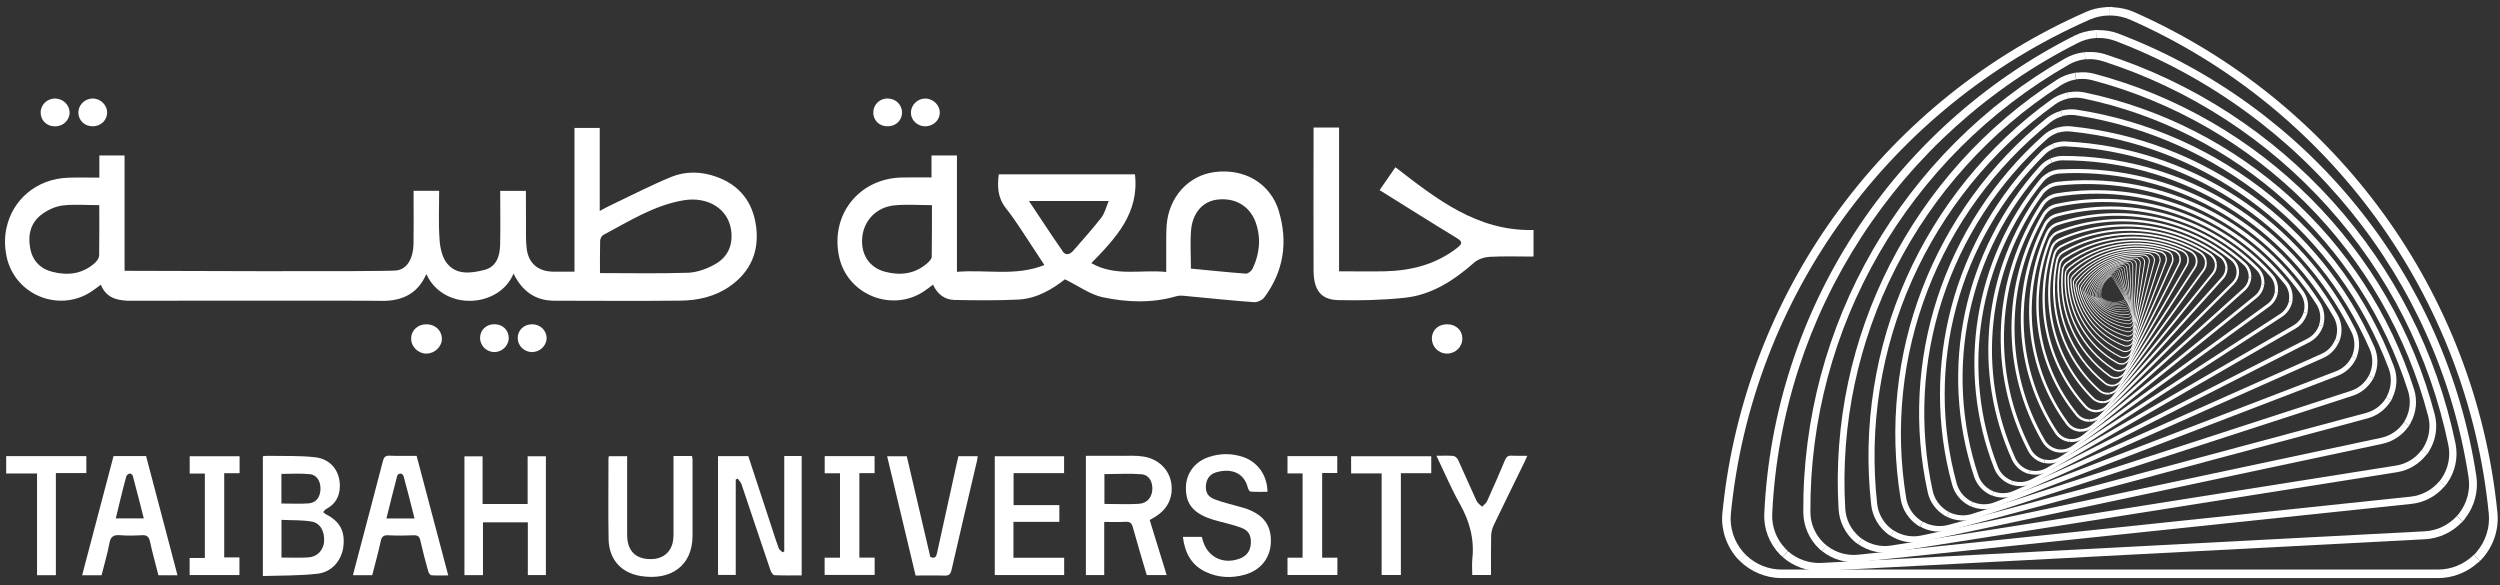 <svg width="188" height="44" viewBox="0 0 188 44" fill="none" xmlns="http://www.w3.org/2000/svg">
<rect x="0" y="0" width="188" height="44" fill="#333333" stroke="none"/>
<g clip-path="url(#clip0_2653_498)">
<path d="M56.852 16.991C56.603 15.162 55.587 13.898 53.846 13.286C52.732 12.887 51.555 12.861 50.467 13.307C48.902 13.955 47.394 14.737 45.855 15.468C45.637 15.566 45.43 15.691 45.099 15.867V9.623H43.202V20.427C42.606 20.427 42.088 20.432 41.564 20.427C40.466 20.407 39.735 19.795 39.605 18.686C39.528 18.049 39.559 17.401 39.554 16.753C39.548 15.96 39.548 15.167 39.548 14.354H37.616C37.616 15.727 37.642 17.059 37.61 18.386C37.595 19.241 37.346 20.064 36.424 20.298C35.449 20.546 34.335 20.712 33.61 19.8C33.247 19.344 33.092 18.629 33.055 18.018C32.967 16.81 33.024 15.587 33.024 14.349H31.102V15.121C31.102 16.204 31.117 17.287 31.096 18.365C31.071 19.443 30.614 20.241 29.811 20.339C28.827 20.448 10.435 20.365 9.368 20.365V11.69H7.471V13.359C6.627 13.359 5.875 13.333 5.119 13.364C2.735 13.447 0.942 15.033 0.491 17.126C0.413 17.463 0.377 17.816 0.377 18.178C0.377 18.541 0.413 18.888 0.491 19.261C0.496 19.272 0.496 19.292 0.496 19.308C1.144 22.277 4.631 23.599 7.072 21.785C7.233 21.671 7.394 21.552 7.585 21.412C7.974 22.376 8.751 22.583 9.617 22.614C10.078 22.625 27.92 22.593 28.381 22.619C30.013 22.702 31.345 22.251 32.06 20.609C33.361 23.443 37.569 23.153 38.616 20.572C39.274 21.909 40.258 22.604 41.668 22.614C44.819 22.619 47.975 22.64 51.13 22.609C52.483 22.599 53.784 22.308 54.913 21.51C56.473 20.401 57.105 18.867 56.857 17.007L56.852 16.991ZM7.456 19.22C7.451 19.412 7.285 19.64 7.129 19.779C6.207 20.603 5.108 20.738 3.963 20.448C3.035 20.22 2.434 19.603 2.268 18.65C2.082 17.65 2.31 16.738 3.139 16.121C3.585 15.789 4.155 15.525 4.699 15.452C5.575 15.349 6.481 15.427 7.466 15.427C7.466 16.738 7.476 17.976 7.456 19.215V19.22ZM53.763 19.878C53.162 20.21 52.447 20.479 51.768 20.51C49.591 20.583 47.404 20.536 45.119 20.536C45.119 19.676 45.109 18.898 45.13 18.116C45.13 17.966 45.238 17.743 45.358 17.675C47.301 16.644 49.172 15.442 51.39 15.064C53.234 14.753 54.758 15.701 54.981 17.308C55.136 18.437 54.732 19.339 53.758 19.878H53.763Z" fill="white"/>
<path d="M96.178 15.893C95.536 13.774 93.561 12.634 91.307 12.944C89.348 13.209 87.892 14.836 87.731 16.935C87.7 17.323 87.706 17.717 87.7 18.106V20.453C85.799 20.251 83.912 20.832 82.067 19.79C83.933 17.883 85.684 16.007 85.348 13.11H75.108C74.989 14.048 75.025 14.872 75.647 15.66C76.388 16.593 77.015 17.629 77.678 18.619C77.953 19.034 78.228 19.448 78.538 19.93C76.362 20.801 74.185 20.251 71.962 20.443V11.69H70.05V13.344C69.231 13.344 68.501 13.328 67.765 13.349C64.562 13.447 62.427 16.183 63.101 19.308C63.712 22.174 67.102 23.532 69.522 21.878C69.719 21.744 69.921 21.588 70.164 21.407C70.491 22.127 71.05 22.542 71.781 22.557C73.387 22.588 74.999 22.604 76.606 22.526C77.999 22.448 79.176 21.718 80.083 21.003C81.14 21.526 81.995 22.158 82.933 22.355C84.757 22.739 86.628 22.811 88.462 22.277C88.69 22.205 88.96 22.236 89.208 22.262C90.903 22.417 92.597 22.604 94.292 22.723C94.551 22.739 94.929 22.573 95.08 22.36C96.536 20.391 96.868 18.199 96.168 15.883L96.178 15.893ZM70.066 19.303C70.066 19.474 69.874 19.666 69.729 19.795C68.801 20.609 67.703 20.738 66.563 20.438C65.355 20.116 64.733 19.132 64.837 17.873C64.951 16.593 65.899 15.577 67.262 15.442C68.169 15.354 69.091 15.427 70.081 15.427C70.081 16.738 70.086 18.018 70.066 19.303ZM79.917 18.899C79.072 17.686 78.264 16.442 77.378 15.116H83.373C83.176 15.587 83.073 16.043 82.814 16.375C82.15 17.23 81.425 18.023 80.72 18.842C80.471 19.132 80.155 19.246 79.912 18.904L79.917 18.899ZM94.194 20.205C94.111 20.376 93.857 20.583 93.696 20.578C92.328 20.479 90.96 20.329 89.556 20.199C89.556 19.22 89.493 18.277 89.566 17.344C89.664 16.028 90.436 15.147 91.525 15.012C92.846 14.841 93.981 15.473 94.427 16.722C94.847 17.909 94.727 19.085 94.194 20.21V20.205Z" fill="white"/>
<path d="M115.322 17.298V19.293H115.213C114.145 19.293 113.083 19.256 112.026 19.313C111.627 19.334 111.16 19.484 110.87 19.738C109.331 21.086 107.662 22.189 105.59 22.397C103.952 22.568 102.283 22.609 100.63 22.568C99.319 22.537 98.785 21.801 98.78 20.319C98.765 17.184 98.78 14.054 98.78 10.918V9.592H100.698V20.402C101.874 20.402 102.993 20.422 104.108 20.402C106.082 20.36 107.932 19.904 109.533 18.676C110.026 18.298 109.984 18.163 109.487 17.862C107.585 16.707 105.709 15.52 103.745 14.297C104.201 13.639 104.548 13.142 104.937 12.577C108.025 14.966 111.057 17.36 115.213 17.298H115.322Z" fill="white"/>
<path d="M32.117 24.386C32.749 24.407 33.226 24.874 33.231 25.47C33.231 26.071 32.687 26.594 32.06 26.589C31.428 26.589 30.905 26.06 30.92 25.444C30.936 24.811 31.439 24.366 32.117 24.386Z" fill="white"/>
<path d="M108.859 24.386C109.507 24.402 109.968 24.848 109.968 25.459C109.968 26.086 109.455 26.589 108.818 26.589C108.18 26.589 107.673 26.081 107.678 25.449C107.683 24.811 108.175 24.366 108.864 24.386H108.859Z" fill="white"/>
<path d="M4.109 9.503C3.507 9.493 3.057 9.047 3.057 8.467C3.057 7.866 3.559 7.389 4.171 7.41C4.756 7.431 5.228 7.897 5.233 8.457C5.233 9.053 4.741 9.514 4.109 9.503Z" fill="white"/>
<path d="M41.103 25.428C41.103 26.014 40.58 26.495 39.973 26.475C39.393 26.454 38.932 25.983 38.932 25.418C38.932 24.817 39.419 24.366 40.056 24.386C40.642 24.402 41.108 24.868 41.108 25.428H41.103Z" fill="white"/>
<path d="M69.562 9.499C68.966 9.488 68.495 9.027 68.5 8.457C68.51 7.892 68.998 7.41 69.573 7.41C70.184 7.41 70.692 7.918 70.671 8.504C70.651 9.068 70.158 9.504 69.562 9.499Z" fill="white"/>
<path d="M66.729 7.405C67.346 7.4 67.843 7.876 67.833 8.472C67.828 9.048 67.372 9.488 66.771 9.498C66.133 9.514 65.662 9.058 65.672 8.446C65.682 7.866 66.144 7.41 66.729 7.405Z" fill="white"/>
<path d="M6.999 9.498C6.388 9.509 5.916 9.084 5.895 8.504C5.874 7.928 6.331 7.441 6.916 7.41C7.522 7.379 8.051 7.866 8.056 8.457C8.056 9.032 7.6 9.483 6.994 9.498H6.999Z" fill="white"/>
<path d="M37.175 26.475C36.574 26.475 36.086 25.977 36.102 25.381C36.117 24.806 36.574 24.381 37.18 24.381C37.786 24.381 38.237 24.806 38.258 25.387C38.273 25.972 37.776 26.475 37.175 26.475Z" fill="white"/>
<path d="M24.488 38.663C24.416 38.622 24.364 38.554 24.302 38.508C24.375 38.43 24.442 38.321 24.525 38.28C25.219 37.917 25.54 37.342 25.556 36.585C25.582 35.45 24.893 34.523 23.711 34.388C22.519 34.248 21.312 34.305 20.115 34.279C20.001 34.274 19.887 34.295 19.768 34.31V43.317C21.156 43.275 22.524 43.296 23.867 43.146C24.96 43.026 25.686 42.151 25.82 41.114C25.96 39.948 25.561 39.202 24.499 38.668L24.488 38.663ZM21.167 35.637C21.887 35.637 22.597 35.585 23.302 35.658C23.835 35.704 24.131 36.222 24.1 36.818C24.069 37.404 23.763 37.813 23.203 37.855C22.545 37.901 21.882 37.865 21.162 37.865V35.637H21.167ZM24.375 40.731C24.312 41.379 23.861 41.876 23.188 41.917C22.53 41.959 21.866 41.928 21.167 41.928V39.093C21.928 39.13 22.69 39.099 23.421 39.218C24.09 39.327 24.431 39.974 24.369 40.726L24.375 40.731Z" fill="white"/>
<path d="M58.976 34.289H60.287V43.27C59.603 43.27 58.919 43.285 58.245 43.254C58.137 43.254 57.992 43.042 57.945 42.902C57.209 40.741 56.489 38.57 55.758 36.404C55.706 36.253 55.566 36.129 55.473 35.989C55.426 36.015 55.374 36.036 55.328 36.062V43.234H53.996V34.3H56.271C56.836 36.02 57.406 37.756 57.976 39.487C58.168 40.067 58.344 40.648 58.556 41.218C58.603 41.342 58.748 41.43 58.846 41.534C58.888 41.508 58.935 41.482 58.976 41.461V34.284V34.289Z" fill="white"/>
<path d="M86.659 38.984C87.752 38.409 88.255 37.466 88.079 36.326C87.918 35.31 87.11 34.502 85.97 34.331C85.436 34.243 84.876 34.279 84.327 34.279C83.441 34.269 82.555 34.279 81.658 34.279V43.244H83.037V39.248C83.622 39.248 84.135 39.274 84.653 39.238C84.985 39.223 85.109 39.352 85.192 39.658C85.524 40.86 85.882 42.052 86.234 43.244H87.732C87.296 41.845 86.877 40.471 86.457 39.103C86.561 39.052 86.612 39.02 86.659 38.989V38.984ZM85.68 37.886C84.814 37.937 83.949 37.896 83.052 37.896V35.652C83.995 35.652 84.944 35.59 85.866 35.668C86.421 35.719 86.695 36.253 86.654 36.839C86.618 37.393 86.265 37.844 85.68 37.88V37.886Z" fill="white"/>
<path d="M39.678 37.896V34.31H41.051V43.244H39.693V39.28H36.32V43.249H34.926V34.315H36.289V37.901H39.673L39.678 37.896Z" fill="white"/>
<path d="M88.949 40.373H90.369C90.385 40.42 90.411 40.472 90.421 40.529C90.737 41.855 91.945 42.493 93.23 42.005C93.753 41.809 94.038 41.415 94.064 40.86C94.09 40.254 93.903 39.891 93.323 39.679C92.758 39.466 92.157 39.347 91.577 39.181C91.307 39.103 91.032 39.026 90.773 38.922C89.628 38.461 89.151 37.767 89.182 36.621C89.208 35.585 89.851 34.719 90.903 34.367C91.758 34.082 92.629 34.077 93.484 34.367C94.587 34.745 95.302 35.751 95.313 36.984C94.893 36.984 94.468 37 94.048 36.968C93.971 36.968 93.867 36.797 93.841 36.689C93.546 35.512 92.556 35.201 91.457 35.517C90.986 35.652 90.727 36.01 90.685 36.502C90.644 37 90.82 37.352 91.338 37.549C91.929 37.777 92.556 37.912 93.168 38.093C93.38 38.155 93.598 38.207 93.805 38.285C95.064 38.761 95.619 39.554 95.567 40.808C95.52 41.974 94.795 42.886 93.603 43.218C92.613 43.493 91.628 43.451 90.69 43.016C89.587 42.503 89.1 41.575 88.954 40.373H88.949Z" fill="white"/>
<path d="M31.329 34.279C30.619 34.279 29.961 34.295 29.313 34.269C28.977 34.248 28.868 34.378 28.79 34.688C28.158 37.129 27.51 39.56 26.867 42.006C26.759 42.415 26.65 42.824 26.541 43.255H27.992C28.21 42.394 28.448 41.55 28.629 40.705C28.702 40.332 28.863 40.233 29.225 40.254C29.852 40.285 30.469 40.28 31.096 40.254C31.402 40.244 31.537 40.327 31.609 40.638C31.785 41.42 31.987 42.197 32.205 42.969C32.231 43.084 32.355 43.255 32.443 43.26C32.848 43.291 33.257 43.27 33.708 43.27C32.91 40.233 32.127 37.269 31.329 34.279ZM29.059 38.99C29.329 37.896 29.593 36.829 29.873 35.772C29.889 35.694 30.044 35.6 30.127 35.611C30.21 35.616 30.329 35.725 30.35 35.808C30.635 36.849 30.899 37.896 31.174 38.99H29.065H29.059Z" fill="white"/>
<path d="M10.98 34.294H8.539C7.756 37.279 6.969 40.254 6.176 43.26H7.637C7.834 42.451 8.078 41.674 8.223 40.876C8.311 40.347 8.544 40.202 9.047 40.249C9.575 40.29 10.119 40.28 10.648 40.249C11.031 40.223 11.197 40.347 11.28 40.725C11.461 41.575 11.7 42.41 11.912 43.26H13.348C12.555 40.238 11.773 37.274 10.985 34.294H10.98ZM8.705 38.984C8.819 38.508 8.927 38.057 9.041 37.601C9.187 37.01 9.332 36.419 9.492 35.839C9.518 35.74 9.643 35.631 9.746 35.611C9.814 35.59 9.969 35.699 9.985 35.776C10.27 36.834 10.534 37.896 10.814 38.984H8.705Z" fill="white"/>
<path d="M50.659 34.29H52.038C52.053 34.383 52.079 34.466 52.079 34.554C52.079 36.456 52.074 38.352 52.079 40.254C52.09 42.555 50.437 43.679 48.182 43.317C46.69 43.078 45.798 42.047 45.767 40.56C45.731 38.529 45.757 36.492 45.757 34.461C45.757 34.419 45.773 34.378 45.788 34.305H47.161V34.782C47.161 36.59 47.161 38.404 47.161 40.213C47.161 41.451 47.825 42.089 49.042 42.042C49.934 42.006 50.535 41.446 50.628 40.55C50.649 40.373 50.649 40.192 50.649 40.016C50.649 38.28 50.649 36.544 50.649 34.808C50.649 34.647 50.649 34.486 50.649 34.29H50.659Z" fill="white"/>
<path d="M76.216 37.984H79.662V39.243H76.211V41.943H80.025V43.244H74.807V34.31H80.02V35.58H76.221V37.984H76.216Z" fill="white"/>
<path d="M69.967 41.886C70.309 42.026 70.403 41.876 70.465 41.586C70.952 39.337 71.449 37.093 71.947 34.849C71.983 34.678 72.025 34.502 72.071 34.305H73.522C73.507 34.413 73.501 34.528 73.475 34.631C72.833 37.378 72.18 40.119 71.553 42.871C71.475 43.202 71.346 43.296 71.019 43.285C70.309 43.259 69.599 43.28 68.853 43.28C68.138 40.285 67.428 37.321 66.713 34.31H68.19C68.781 36.834 69.371 39.373 69.962 41.891L69.967 41.886Z" fill="white"/>
<path d="M108.025 34.274C108.507 34.274 108.906 34.248 109.3 34.289C109.429 34.3 109.59 34.46 109.652 34.59C110.123 35.616 110.569 36.652 111.041 37.673C111.118 37.844 111.31 37.963 111.45 38.103C111.58 37.968 111.756 37.855 111.828 37.689C112.295 36.663 112.746 35.626 113.181 34.59C113.285 34.346 113.409 34.248 113.673 34.268C114.041 34.289 114.414 34.274 114.855 34.274C114.761 34.476 114.694 34.631 114.622 34.787C113.855 36.362 113.077 37.927 112.321 39.508C112.207 39.751 112.139 40.041 112.134 40.311C112.113 41.275 112.124 42.239 112.124 43.239H110.714C110.714 42.845 110.678 42.435 110.719 42.031C110.885 40.528 110.507 39.181 109.771 37.875C109.134 36.74 108.626 35.533 108.02 34.279L108.025 34.274Z" fill="white"/>
<path d="M99.432 41.938H100.572V43.239H96.82V41.938H97.955V35.6H96.82V34.3H100.562V35.569H99.427V41.938H99.432Z" fill="white"/>
<path d="M16.861 35.585V41.917H18.006V43.244H14.26V41.959H15.405V35.611H14.265V34.31H18.017V35.585H16.861Z" fill="white"/>
<path d="M62.012 43.234V41.938H63.167V35.59H62.017V34.3H65.769V35.58H64.624V41.933H65.774V43.234H62.012Z" fill="white"/>
<path d="M4.201 43.255H2.786V35.606H0.465V34.3H6.492V35.575H4.201V43.255Z" fill="white"/>
<path d="M103.899 43.239V35.6H101.604V34.31H107.63V35.585H105.345V43.239H103.899Z" fill="white"/>
<path d="M158.777 20.78H158.783L158.777 20.806C158.741 20.8 158.705 20.806 158.674 20.826C158.202 21.168 157.943 21.738 158.01 22.319C158.01 22.334 158.016 22.35 158.026 22.365L158.005 22.376V22.371C157.995 22.35 157.99 22.334 157.99 22.314C157.928 21.723 158.181 21.142 158.663 20.8C158.7 20.774 158.746 20.764 158.788 20.774L158.777 20.78Z" fill="white"/>
<path d="M158.788 20.78C158.824 20.79 158.86 20.816 158.881 20.852L159.762 22.376C159.783 22.412 159.788 22.454 159.777 22.495H159.757V22.485C159.767 22.454 159.757 22.412 159.741 22.386L158.86 20.863C158.845 20.832 158.814 20.811 158.777 20.8V20.78H158.788Z" fill="white"/>
<path d="M157.994 22.381L158.015 22.371C158.015 22.371 158.036 22.402 158.051 22.407C158.523 22.754 159.145 22.816 159.678 22.578C159.709 22.562 159.741 22.536 159.751 22.5V22.49H159.772V22.495V22.505C159.756 22.547 159.725 22.583 159.689 22.599C159.15 22.842 158.518 22.775 158.041 22.428C158.025 22.417 158.01 22.402 157.999 22.386V22.381H157.994Z" fill="white"/>
<path d="M158.855 20.681H158.861L158.85 20.707C158.809 20.697 158.767 20.707 158.736 20.728C158.202 21.07 157.892 21.676 157.928 22.308C157.928 22.329 157.933 22.345 157.943 22.36L157.923 22.37V22.365C157.912 22.345 157.907 22.324 157.907 22.303C157.871 21.66 158.187 21.044 158.726 20.697C158.767 20.671 158.814 20.666 158.861 20.676L158.855 20.681Z" fill="white"/>
<path d="M158.865 20.686C158.907 20.702 158.943 20.733 158.958 20.769L159.824 22.474C159.845 22.516 159.85 22.562 159.834 22.604H159.808V22.593C159.819 22.557 159.813 22.516 159.798 22.485L158.933 20.78C158.917 20.743 158.886 20.717 158.85 20.707L158.86 20.681L158.865 20.686Z" fill="white"/>
<path d="M157.918 22.376L157.939 22.365C157.939 22.365 157.959 22.396 157.975 22.407C158.467 22.811 159.141 22.915 159.732 22.686C159.768 22.671 159.799 22.64 159.815 22.604V22.593H159.841V22.604V22.614C159.825 22.661 159.789 22.692 159.742 22.712C159.141 22.946 158.462 22.837 157.965 22.433C157.949 22.417 157.934 22.401 157.923 22.386V22.381L157.918 22.376Z" fill="white"/>
<path d="M158.954 20.583L158.944 20.609C158.902 20.593 158.855 20.599 158.819 20.624C158.218 20.966 157.85 21.604 157.855 22.298C157.855 22.319 157.855 22.34 157.866 22.355L157.84 22.366V22.36C157.829 22.34 157.824 22.314 157.824 22.293C157.824 21.593 158.197 20.941 158.804 20.599C158.85 20.573 158.902 20.567 158.954 20.583Z" fill="white"/>
<path d="M158.959 20.583C159 20.604 159.037 20.635 159.057 20.681L159.902 22.578C159.923 22.625 159.923 22.677 159.902 22.723L159.876 22.713C159.892 22.671 159.887 22.63 159.876 22.588L159.031 20.692C159.016 20.656 158.985 20.625 158.943 20.609L158.954 20.583H158.959Z" fill="white"/>
<path d="M157.834 22.366L157.86 22.355C157.86 22.355 157.881 22.392 157.896 22.407C158.409 22.874 159.13 23.024 159.788 22.811C159.829 22.796 159.865 22.765 159.881 22.729V22.718L159.907 22.729V22.739C159.886 22.786 159.845 22.822 159.793 22.837C159.13 23.06 158.394 22.9 157.875 22.428C157.86 22.413 157.844 22.392 157.834 22.371V22.366Z" fill="white"/>
<path d="M159.053 20.474H159.058L159.047 20.505C159.001 20.489 158.954 20.489 158.907 20.51C158.239 20.847 157.799 21.521 157.762 22.272C157.762 22.293 157.762 22.314 157.773 22.334C157.773 22.334 157.773 22.334 157.773 22.34L157.747 22.35V22.345C157.736 22.319 157.736 22.293 157.736 22.272C157.773 21.51 158.218 20.826 158.897 20.484C158.949 20.458 159.006 20.458 159.063 20.474H159.053Z" fill="white"/>
<path d="M159.063 20.479H159.068C159.115 20.5 159.151 20.541 159.172 20.588L159.98 22.697C160.001 22.749 159.996 22.801 159.98 22.853L159.954 22.842C159.97 22.796 159.97 22.749 159.954 22.708L159.146 20.599C159.13 20.557 159.094 20.521 159.053 20.5L159.063 20.474V20.479Z" fill="white"/>
<path d="M157.741 22.35L157.767 22.339C157.767 22.339 157.787 22.381 157.803 22.396C158.332 22.93 159.109 23.137 159.829 22.941C159.876 22.93 159.912 22.899 159.938 22.858V22.842L159.964 22.852V22.863H159.959C159.933 22.915 159.886 22.951 159.829 22.966C159.099 23.169 158.306 22.956 157.772 22.417C157.756 22.401 157.741 22.376 157.73 22.355V22.35H157.741Z" fill="white"/>
<path d="M159.172 20.365H159.177L159.162 20.396C159.115 20.375 159.058 20.375 159.011 20.396C158.265 20.723 157.752 21.427 157.669 22.241C157.669 22.267 157.669 22.288 157.674 22.314C157.674 22.314 157.674 22.314 157.674 22.319L157.643 22.329V22.319C157.638 22.293 157.633 22.262 157.633 22.236C157.716 21.412 158.239 20.697 158.996 20.365C159.053 20.339 159.115 20.339 159.172 20.365Z" fill="white"/>
<path d="M159.187 20.376H159.192C159.239 20.401 159.28 20.448 159.296 20.5L160.052 22.832C160.068 22.889 160.063 22.946 160.037 22.998L160.006 22.982C160.026 22.936 160.031 22.884 160.016 22.837L159.259 20.505C159.244 20.459 159.213 20.417 159.166 20.396L159.182 20.365L159.187 20.376Z" fill="white"/>
<path d="M157.644 22.329L157.675 22.319C157.675 22.319 157.696 22.366 157.711 22.381C158.255 22.992 159.084 23.262 159.883 23.086C159.934 23.075 159.976 23.044 160.002 22.998V22.982L160.033 22.998V23.013H160.028C159.997 23.065 159.945 23.107 159.883 23.117C159.074 23.293 158.235 23.018 157.68 22.402C157.659 22.381 157.649 22.355 157.639 22.329V22.319L157.644 22.329Z" fill="white"/>
<path d="M159.307 20.256H159.312L159.297 20.293C159.245 20.267 159.188 20.262 159.136 20.282C158.307 20.593 157.711 21.334 157.576 22.21C157.576 22.236 157.576 22.262 157.576 22.288V22.293L157.545 22.303V22.293C157.54 22.262 157.535 22.231 157.545 22.205C157.685 21.314 158.291 20.567 159.131 20.251C159.193 20.23 159.266 20.23 159.323 20.262L159.307 20.256Z" fill="white"/>
<path d="M159.323 20.267H159.328C159.38 20.298 159.416 20.35 159.432 20.407L160.121 22.982C160.136 23.044 160.126 23.107 160.095 23.164L160.064 23.148C160.09 23.096 160.095 23.044 160.079 22.993L159.39 20.417C159.375 20.365 159.344 20.319 159.297 20.293L159.312 20.262L159.323 20.267Z" fill="white"/>
<path d="M157.54 22.298L157.571 22.288C157.576 22.314 157.591 22.339 157.607 22.36C158.162 23.055 159.048 23.391 159.923 23.252C159.98 23.241 160.027 23.21 160.058 23.163V23.148L160.089 23.163L160.079 23.179C160.043 23.236 159.98 23.272 159.918 23.283C159.032 23.428 158.13 23.086 157.571 22.381C157.55 22.36 157.54 22.329 157.529 22.303V22.293L157.54 22.298Z" fill="white"/>
<path d="M159.466 20.148H159.471L159.451 20.184C159.451 20.184 159.451 20.184 159.446 20.184C159.389 20.153 159.326 20.148 159.269 20.163C158.352 20.453 157.663 21.22 157.466 22.169C157.461 22.195 157.461 22.226 157.466 22.252V22.257L157.43 22.267V22.257C157.424 22.226 157.424 22.189 157.43 22.158C157.632 21.2 158.331 20.422 159.259 20.127C159.326 20.106 159.404 20.111 159.466 20.148Z" fill="white"/>
<path d="M159.477 20.153H159.482C159.539 20.189 159.576 20.246 159.591 20.314L160.192 23.148C160.208 23.215 160.192 23.288 160.156 23.345L160.125 23.324C160.156 23.273 160.166 23.21 160.151 23.159L159.55 20.324C159.539 20.267 159.503 20.215 159.451 20.184L159.472 20.153H159.477Z" fill="white"/>
<path d="M157.425 22.262L157.461 22.252C157.467 22.283 157.482 22.308 157.498 22.329C158.063 23.112 159.006 23.531 159.959 23.428C160.021 23.423 160.073 23.392 160.115 23.34L160.12 23.324L160.151 23.345L160.141 23.36C160.099 23.417 160.032 23.459 159.959 23.464C158.99 23.573 158.031 23.148 157.461 22.35C157.441 22.324 157.43 22.293 157.42 22.262V22.252L157.425 22.262Z" fill="white"/>
<path d="M159.639 20.034H159.644V20.039H159.655L159.629 20.08C159.629 20.08 159.629 20.08 159.624 20.08C159.567 20.044 159.499 20.034 159.432 20.049C158.421 20.314 157.629 21.107 157.359 22.122C157.354 22.153 157.349 22.184 157.354 22.21C157.354 22.21 157.354 22.215 157.354 22.221H157.313C157.313 22.184 157.312 22.148 157.318 22.117C157.587 21.091 158.396 20.282 159.422 20.013C159.499 19.992 159.582 20.008 159.65 20.049L159.639 20.034Z" fill="white"/>
<path d="M159.655 20.044H159.66V20.049C159.717 20.096 159.753 20.158 159.769 20.23L160.261 23.345C160.271 23.418 160.256 23.495 160.209 23.557L160.178 23.532C160.214 23.474 160.23 23.412 160.22 23.35L159.727 20.236C159.717 20.174 159.681 20.116 159.629 20.08L159.655 20.044Z" fill="white"/>
<path d="M157.307 22.215H157.348C157.353 22.252 157.364 22.277 157.379 22.303C157.944 23.184 158.944 23.697 159.991 23.635C160.058 23.635 160.121 23.599 160.162 23.552H160.167L160.172 23.537L160.203 23.563L160.193 23.578C160.141 23.64 160.069 23.677 159.991 23.682C158.934 23.744 157.918 23.226 157.343 22.334C157.322 22.303 157.312 22.272 157.307 22.236V22.226V22.215Z" fill="white"/>
<path d="M159.834 19.92H159.839V19.925H159.85L159.819 19.966C159.819 19.966 159.819 19.966 159.813 19.966H159.808C159.746 19.92 159.674 19.904 159.601 19.92C158.487 20.148 157.58 20.967 157.233 22.05C157.222 22.081 157.217 22.112 157.222 22.148C157.222 22.148 157.222 22.153 157.222 22.158H157.176V22.153C157.176 22.112 157.176 22.076 157.186 22.039C157.539 20.941 158.461 20.111 159.585 19.878C159.668 19.863 159.756 19.878 159.829 19.93L159.834 19.92Z" fill="white"/>
<path d="M159.849 19.936H159.854V19.941C159.911 19.993 159.952 20.065 159.958 20.143L160.315 23.553C160.326 23.63 160.3 23.713 160.248 23.781L160.212 23.755C160.253 23.698 160.274 23.63 160.263 23.563L159.906 20.153C159.901 20.086 159.864 20.018 159.812 19.977L159.844 19.941L159.849 19.936Z" fill="white"/>
<path d="M157.176 22.153H157.222C157.222 22.189 157.238 22.221 157.254 22.252C157.818 23.241 158.876 23.853 160.01 23.843C160.083 23.843 160.15 23.811 160.202 23.76H160.207L160.218 23.744L160.254 23.77L160.244 23.785C160.187 23.848 160.104 23.884 160.016 23.884C158.86 23.889 157.792 23.273 157.217 22.267C157.197 22.236 157.186 22.2 157.181 22.158V22.148L157.176 22.153Z" fill="white"/>
<path d="M160.051 19.811H160.056V19.816H160.067L160.036 19.857C160.036 19.857 160.036 19.857 160.03 19.857H160.025C159.963 19.805 159.88 19.785 159.802 19.795C158.58 19.982 157.553 20.816 157.113 21.971C157.103 22.008 157.092 22.039 157.097 22.075V22.085H157.051V22.075C157.051 22.034 157.056 21.992 157.072 21.951C157.517 20.774 158.564 19.93 159.802 19.743C159.896 19.728 159.989 19.754 160.062 19.811H160.051Z" fill="white"/>
<path d="M160.068 19.826H160.073V19.831C160.135 19.888 160.171 19.971 160.176 20.054L160.373 23.775C160.373 23.863 160.347 23.951 160.29 24.018L160.254 23.987C160.301 23.925 160.327 23.853 160.321 23.78L160.125 20.059C160.125 19.987 160.088 19.914 160.031 19.862L160.062 19.826H160.068Z" fill="white"/>
<path d="M157.041 22.086H157.088C157.088 22.127 157.103 22.158 157.119 22.195C157.673 23.298 158.787 24.024 160.021 24.081C160.098 24.081 160.176 24.055 160.233 24.003H160.244L160.254 23.988L160.29 24.019L160.275 24.034C160.207 24.102 160.114 24.133 160.021 24.128C158.767 24.07 157.642 23.34 157.077 22.215C157.057 22.179 157.046 22.138 157.046 22.096V22.081L157.041 22.086Z" fill="white"/>
<path d="M160.297 19.702H160.302V19.712L160.312 19.723L160.276 19.759C160.276 19.759 160.276 19.759 160.271 19.754H160.266C160.198 19.691 160.115 19.666 160.027 19.676C158.69 19.805 157.524 20.655 156.98 21.889C156.965 21.925 156.954 21.961 156.954 22.003V22.013H156.902V21.997C156.902 21.951 156.913 21.904 156.933 21.868C157.483 20.619 158.669 19.759 160.022 19.624C160.12 19.614 160.224 19.645 160.302 19.712L160.297 19.702Z" fill="white"/>
<path d="M160.311 19.717H160.316V19.728C160.378 19.795 160.415 19.883 160.415 19.976V24.024C160.415 24.117 160.373 24.21 160.306 24.283L160.27 24.246C160.327 24.184 160.358 24.107 160.358 24.029V19.982C160.358 19.899 160.327 19.821 160.27 19.764L160.306 19.728L160.311 19.717Z" fill="white"/>
<path d="M156.896 21.997H156.948C156.948 21.997 156.948 21.997 156.948 22.003C156.948 22.049 156.959 22.085 156.974 22.122C157.518 23.355 158.684 24.2 160.021 24.334C160.104 24.345 160.192 24.314 160.254 24.262L160.265 24.252L160.275 24.241L160.312 24.277L160.296 24.293C160.218 24.36 160.12 24.392 160.016 24.381C158.658 24.246 157.477 23.386 156.928 22.137C156.912 22.096 156.902 22.054 156.896 22.008V21.992V21.997Z" fill="white"/>
<path d="M160.564 19.598H160.569V19.609L160.58 19.619L160.538 19.66C160.538 19.66 160.538 19.66 160.533 19.655H160.528C160.46 19.583 160.367 19.552 160.274 19.557C158.818 19.624 157.501 20.479 156.843 21.785C156.823 21.821 156.812 21.863 156.807 21.904V21.915H156.75V21.894C156.75 21.842 156.766 21.796 156.786 21.754C157.455 20.427 158.787 19.562 160.263 19.495C160.372 19.495 160.481 19.531 160.559 19.609L160.564 19.598Z" fill="white"/>
<path d="M160.584 19.619V19.63H160.59C160.657 19.707 160.688 19.806 160.683 19.904L160.455 24.299C160.45 24.402 160.403 24.501 160.325 24.573L160.289 24.532C160.351 24.47 160.393 24.381 160.393 24.299L160.621 19.904C160.621 19.816 160.595 19.728 160.533 19.661L160.574 19.619H160.584Z" fill="white"/>
<path d="M156.745 21.899H156.802V21.91C156.802 21.956 156.808 21.998 156.823 22.039C157.341 23.407 158.559 24.392 160 24.615C160.093 24.63 160.186 24.604 160.259 24.547L160.269 24.537L160.28 24.526L160.316 24.568L160.295 24.584C160.207 24.651 160.098 24.682 159.989 24.666C158.523 24.444 157.29 23.444 156.766 22.055C156.751 22.008 156.74 21.961 156.74 21.91V21.894L156.745 21.899Z" fill="white"/>
<path d="M160.866 19.5H160.871V19.51L160.881 19.52L160.829 19.562C160.829 19.562 160.829 19.557 160.824 19.557H160.819C160.747 19.474 160.653 19.432 160.55 19.432C158.964 19.422 157.487 20.272 156.699 21.655C156.679 21.697 156.663 21.738 156.658 21.785V21.795H156.596V21.775C156.606 21.718 156.622 21.671 156.648 21.624C157.451 20.225 158.943 19.36 160.555 19.37C160.674 19.37 160.788 19.422 160.871 19.51L160.866 19.5Z" fill="white"/>
<path d="M160.885 19.526L160.895 19.536C160.963 19.624 160.994 19.733 160.983 19.842L160.486 24.599C160.476 24.713 160.419 24.817 160.331 24.889L160.289 24.843H160.294C160.367 24.775 160.413 24.687 160.424 24.594L160.921 19.837C160.932 19.744 160.901 19.645 160.844 19.567L160.895 19.526H160.885Z" fill="white"/>
<path d="M156.59 21.78H156.652C156.652 21.78 156.652 21.79 156.652 21.796C156.652 21.848 156.652 21.894 156.668 21.936C157.15 23.449 158.419 24.589 159.974 24.91C160.072 24.931 160.176 24.91 160.259 24.853L160.269 24.843L160.285 24.832L160.326 24.879L160.305 24.895C160.207 24.962 160.083 24.988 159.969 24.967C158.393 24.641 157.108 23.485 156.616 21.951C156.6 21.899 156.595 21.848 156.595 21.79V21.775L156.59 21.78Z" fill="white"/>
<path d="M161.198 19.412V19.422H161.208L161.219 19.433L161.162 19.474C161.162 19.474 161.162 19.469 161.156 19.464H161.151C161.079 19.37 160.975 19.319 160.866 19.313C159.146 19.21 157.498 20.054 156.56 21.505C156.534 21.547 156.513 21.593 156.503 21.645C156.503 21.645 156.503 21.656 156.503 21.661L156.436 21.65V21.635C156.446 21.573 156.467 21.521 156.498 21.474C157.446 20.003 159.12 19.148 160.866 19.251C160.996 19.262 161.12 19.324 161.203 19.422L161.198 19.412Z" fill="white"/>
<path d="M161.219 19.438L161.23 19.448C161.297 19.546 161.323 19.671 161.307 19.785L160.494 24.92C160.473 25.039 160.406 25.153 160.307 25.226L160.266 25.169H160.271C160.354 25.102 160.406 25.008 160.421 24.91L161.235 19.774C161.25 19.671 161.224 19.562 161.162 19.479L161.219 19.438Z" fill="white"/>
<path d="M156.425 21.645L156.492 21.656C156.492 21.656 156.492 21.661 156.492 21.666C156.487 21.723 156.492 21.77 156.503 21.822C156.943 23.495 158.249 24.801 159.918 25.237C160.021 25.263 160.135 25.247 160.229 25.19L160.244 25.18L160.26 25.169L160.301 25.226L160.275 25.242C160.166 25.309 160.032 25.33 159.902 25.299C158.208 24.858 156.881 23.527 156.435 21.832C156.42 21.775 156.42 21.718 156.425 21.661V21.645Z" fill="white"/>
<path d="M161.56 19.339V19.35H161.571L161.581 19.365L161.519 19.407C161.519 19.407 161.519 19.401 161.514 19.396V19.386C161.431 19.293 161.322 19.23 161.208 19.215C159.348 19.008 157.508 19.826 156.409 21.35C156.378 21.397 156.352 21.443 156.342 21.495C156.342 21.495 156.342 21.505 156.342 21.511L156.27 21.495V21.474H156.275C156.29 21.412 156.316 21.355 156.352 21.303C157.467 19.759 159.332 18.925 161.218 19.137C161.358 19.153 161.488 19.225 161.571 19.339H161.56Z" fill="white"/>
<path d="M161.582 19.365L161.592 19.376C161.659 19.49 161.68 19.619 161.654 19.749L160.478 25.278C160.452 25.408 160.369 25.522 160.26 25.599L160.219 25.537H160.224C160.317 25.47 160.379 25.371 160.405 25.262L161.582 19.733C161.608 19.624 161.582 19.505 161.519 19.407L161.582 19.365Z" fill="white"/>
<path d="M156.255 21.49L156.327 21.505C156.327 21.505 156.327 21.511 156.327 21.516C156.317 21.578 156.317 21.63 156.327 21.681C156.711 23.521 158.053 25.019 159.841 25.584C159.955 25.62 160.079 25.61 160.183 25.552L160.198 25.542L160.214 25.532L160.255 25.594L160.229 25.615C160.105 25.682 159.96 25.698 159.825 25.656C158.011 25.081 156.648 23.563 156.26 21.697C156.249 21.635 156.244 21.573 156.26 21.511V21.49H156.255Z" fill="white"/>
<path d="M161.959 19.272V19.282L161.97 19.288L161.98 19.303L161.907 19.345C161.907 19.345 161.907 19.345 161.907 19.339C161.907 19.334 161.907 19.329 161.902 19.329V19.319C161.819 19.21 161.705 19.137 161.581 19.116C159.57 18.785 157.529 19.567 156.249 21.163C156.212 21.21 156.181 21.262 156.166 21.319C156.166 21.319 156.166 21.329 156.166 21.334L156.088 21.314V21.293H156.093C156.114 21.226 156.145 21.163 156.186 21.112C157.482 19.495 159.555 18.702 161.591 19.039C161.742 19.065 161.876 19.153 161.964 19.282L161.959 19.272Z" fill="white"/>
<path d="M161.979 19.308L161.989 19.319C162.057 19.443 162.072 19.588 162.036 19.723L160.445 25.656C160.409 25.796 160.316 25.915 160.186 25.993L160.145 25.926H160.155C160.259 25.858 160.336 25.755 160.367 25.641L161.958 19.707C161.989 19.588 161.974 19.458 161.912 19.35L161.984 19.308H161.979Z" fill="white"/>
<path d="M156.077 21.308L156.155 21.329C156.155 21.329 156.155 21.334 156.155 21.34C156.139 21.407 156.139 21.464 156.15 21.521C156.46 23.542 157.834 25.242 159.741 25.957C159.86 26.003 159.995 25.998 160.114 25.941L160.129 25.931L160.15 25.921L160.192 25.988L160.16 26.009C160.021 26.076 159.86 26.086 159.715 26.029C157.782 25.299 156.383 23.578 156.072 21.531C156.061 21.464 156.067 21.396 156.082 21.324L156.087 21.303L156.077 21.308Z" fill="white"/>
<path d="M162.395 19.23V19.241L162.405 19.246L162.416 19.261L162.338 19.303C162.338 19.303 162.338 19.303 162.338 19.298C162.338 19.293 162.338 19.287 162.333 19.287V19.277C162.25 19.158 162.131 19.07 161.996 19.039C159.835 18.567 157.57 19.298 156.093 20.956C156.052 21.003 156.016 21.06 155.995 21.122V21.137L155.912 21.111V21.091H155.922C155.948 21.018 155.985 20.956 156.036 20.899C157.539 19.22 159.83 18.474 162.022 18.956C162.182 18.992 162.328 19.096 162.416 19.241L162.395 19.23Z" fill="white"/>
<path d="M162.415 19.267L162.425 19.282C162.492 19.422 162.503 19.583 162.456 19.728L160.393 26.076C160.347 26.226 160.238 26.351 160.098 26.423L160.057 26.345H160.067C160.181 26.278 160.269 26.169 160.311 26.045L162.373 19.697C162.414 19.567 162.404 19.427 162.342 19.308L162.42 19.267H162.415Z" fill="white"/>
<path d="M155.896 21.101L155.979 21.127C155.979 21.127 155.979 21.132 155.979 21.137C155.959 21.205 155.953 21.272 155.964 21.334C156.187 23.542 157.581 25.47 159.612 26.356C159.741 26.413 159.887 26.413 160.016 26.356L160.037 26.346L160.058 26.335L160.099 26.413L160.063 26.428C159.907 26.496 159.731 26.496 159.581 26.428C157.524 25.527 156.104 23.578 155.881 21.334C155.876 21.262 155.881 21.184 155.902 21.111L155.907 21.091L155.896 21.101Z" fill="white"/>
<path d="M162.877 19.204V19.22L162.888 19.225L162.898 19.246L162.81 19.287V19.282C162.81 19.277 162.81 19.272 162.805 19.267V19.256C162.722 19.122 162.597 19.018 162.452 18.982C160.131 18.344 157.638 19.013 155.938 20.728C155.892 20.78 155.85 20.837 155.824 20.899V20.915L155.736 20.878L155.747 20.852C155.783 20.775 155.824 20.707 155.881 20.65C157.607 18.914 160.136 18.235 162.489 18.878C162.665 18.925 162.81 19.049 162.898 19.21L162.877 19.204Z" fill="white"/>
<path d="M162.894 19.246L162.904 19.262C162.966 19.417 162.972 19.588 162.909 19.743L160.308 26.516C160.246 26.677 160.121 26.807 159.966 26.879L159.93 26.791H159.94C160.07 26.724 160.173 26.615 160.22 26.48L162.821 19.707C162.873 19.572 162.868 19.417 162.811 19.282L162.899 19.241L162.894 19.246Z" fill="white"/>
<path d="M155.716 20.868L155.804 20.904C155.804 20.904 155.804 20.909 155.804 20.915C155.778 20.987 155.773 21.06 155.773 21.127C155.887 23.537 157.297 25.708 159.447 26.786C159.582 26.853 159.742 26.864 159.888 26.812H159.908L159.934 26.791L159.97 26.879L159.929 26.895C159.758 26.957 159.566 26.947 159.406 26.864C157.224 25.77 155.794 23.568 155.68 21.127C155.68 21.044 155.69 20.966 155.716 20.889L155.726 20.863L155.716 20.868Z" fill="white"/>
<path d="M163.396 19.204V19.22L163.407 19.225L163.417 19.246L163.319 19.282V19.277V19.272C163.319 19.267 163.319 19.262 163.313 19.256V19.241C163.236 19.09 163.101 18.971 162.946 18.919C160.463 18.096 157.717 18.681 155.774 20.443C155.717 20.495 155.67 20.557 155.639 20.624V20.635C155.639 20.635 155.634 20.64 155.628 20.645L155.535 20.604L155.546 20.578C155.587 20.495 155.639 20.427 155.701 20.365C157.67 18.577 160.458 17.987 162.977 18.821C163.163 18.883 163.319 19.023 163.402 19.204H163.396Z" fill="white"/>
<path d="M163.411 19.251V19.267C163.468 19.438 163.462 19.624 163.39 19.79L160.182 26.993C160.104 27.164 159.964 27.299 159.788 27.366L159.752 27.268H159.762C159.907 27.206 160.021 27.087 160.084 26.947L163.291 19.744C163.354 19.599 163.359 19.433 163.302 19.282L163.4 19.246L163.411 19.251Z" fill="white"/>
<path d="M155.524 20.604L155.617 20.645V20.655V20.666C155.586 20.738 155.57 20.811 155.57 20.889C155.56 23.511 156.964 25.946 159.234 27.237C159.379 27.32 159.55 27.34 159.711 27.294H159.732L159.758 27.278L159.794 27.377L159.752 27.392C159.566 27.449 159.359 27.428 159.188 27.33C156.882 26.019 155.456 23.552 155.467 20.889C155.467 20.8 155.488 20.712 155.519 20.629L155.529 20.604H155.524Z" fill="white"/>
<path d="M163.959 19.236V19.251L163.969 19.262L163.98 19.288L163.871 19.324V19.319C163.871 19.319 163.871 19.314 163.871 19.308C163.871 19.298 163.871 19.298 163.866 19.293V19.277C163.788 19.106 163.653 18.977 163.487 18.909C160.839 17.873 157.823 18.355 155.616 20.153C155.554 20.205 155.497 20.267 155.46 20.34V20.35C155.46 20.35 155.45 20.355 155.45 20.36L155.352 20.308L155.367 20.282C155.419 20.195 155.476 20.122 155.548 20.065C157.787 18.236 160.85 17.754 163.534 18.8C163.731 18.878 163.892 19.039 163.975 19.241L163.959 19.236Z" fill="white"/>
<path d="M163.974 19.287V19.308C164.031 19.495 164.011 19.702 163.923 19.873L160.031 27.511C159.937 27.693 159.777 27.828 159.585 27.895L159.549 27.786H159.559C159.72 27.724 159.855 27.605 159.927 27.46L163.819 19.821C163.897 19.666 163.912 19.484 163.86 19.319L163.969 19.282L163.974 19.287Z" fill="white"/>
<path d="M155.336 20.309L155.434 20.36C155.434 20.36 155.434 20.371 155.429 20.376V20.386C155.388 20.464 155.367 20.542 155.367 20.625C155.206 23.47 156.59 26.19 158.984 27.724C159.134 27.823 159.321 27.854 159.497 27.812H159.523L159.554 27.797L159.59 27.906L159.544 27.921C159.336 27.973 159.114 27.937 158.932 27.823C156.502 26.268 155.097 23.506 155.263 20.619C155.268 20.526 155.294 20.433 155.336 20.345L155.351 20.319L155.336 20.309Z" fill="white"/>
<path d="M164.565 19.303V19.324L164.575 19.334L164.586 19.36L164.467 19.391C164.467 19.391 164.467 19.391 164.467 19.386V19.381C164.467 19.381 164.467 19.375 164.467 19.37C164.467 19.36 164.467 19.355 164.461 19.35V19.334C164.389 19.148 164.249 18.992 164.073 18.914C161.259 17.64 157.958 17.987 155.455 19.821C155.382 19.878 155.32 19.94 155.273 20.018V20.029C155.273 20.029 155.263 20.034 155.258 20.039L155.154 19.977L155.17 19.951C155.227 19.857 155.299 19.785 155.377 19.723C157.911 17.867 161.264 17.515 164.114 18.805C164.327 18.904 164.492 19.085 164.565 19.308V19.303Z" fill="white"/>
<path d="M164.581 19.355V19.375C164.627 19.583 164.596 19.806 164.493 19.987L159.834 28.055C159.725 28.247 159.538 28.387 159.326 28.444L159.295 28.325H159.31C159.487 28.268 159.637 28.149 159.73 27.993L164.389 19.925C164.482 19.764 164.508 19.567 164.461 19.381L164.581 19.35V19.355Z" fill="white"/>
<path d="M155.15 19.972L155.253 20.034C155.253 20.034 155.248 20.044 155.248 20.049V20.06C155.201 20.137 155.176 20.226 155.165 20.314C154.828 23.392 156.176 26.429 158.689 28.227C158.85 28.341 159.047 28.387 159.238 28.351H159.264L159.3 28.336L159.332 28.455L159.28 28.47C159.052 28.517 158.813 28.465 158.622 28.325C156.072 26.496 154.704 23.423 155.046 20.298C155.056 20.195 155.087 20.096 155.139 20.003L155.155 19.972H155.15Z" fill="white"/>
<path d="M165.223 19.406V19.427L165.229 19.437V19.468L165.104 19.494C165.104 19.494 165.104 19.494 165.104 19.489V19.484V19.474C165.104 19.463 165.104 19.458 165.099 19.453V19.432C165.032 19.225 164.892 19.049 164.7 18.956C161.715 17.411 158.114 17.603 155.295 19.448C155.212 19.505 155.144 19.572 155.087 19.65V19.66C155.087 19.66 155.077 19.665 155.072 19.671L154.963 19.598L154.984 19.567C155.051 19.474 155.134 19.391 155.222 19.334C158.083 17.463 161.736 17.271 164.762 18.836C164.985 18.956 165.156 19.163 165.223 19.406Z" fill="white"/>
<path d="M165.24 19.469V19.495C165.281 19.723 165.235 19.961 165.11 20.153L159.591 28.646C159.462 28.848 159.255 28.988 159.016 29.04L158.99 28.91H159.006C159.198 28.859 159.374 28.739 159.477 28.574L164.996 20.08C165.105 19.909 165.147 19.697 165.105 19.495L165.235 19.469H165.24Z" fill="white"/>
<path d="M154.963 19.598L155.072 19.671C155.072 19.671 155.067 19.681 155.062 19.686V19.697C155.005 19.779 154.974 19.873 154.958 19.966C154.414 23.293 155.709 26.661 158.332 28.76C158.497 28.895 158.715 28.952 158.922 28.926H158.953L158.99 28.916L159.016 29.045L158.959 29.055C158.705 29.092 158.451 29.019 158.254 28.864C155.59 26.734 154.279 23.319 154.828 19.951C154.849 19.842 154.885 19.733 154.948 19.634L154.968 19.603L154.963 19.598Z" fill="white"/>
<path d="M165.934 19.557V19.577L165.939 19.588V19.619L165.799 19.64C165.799 19.64 165.799 19.64 165.799 19.634V19.629C165.799 19.624 165.799 19.619 165.799 19.619C165.799 19.608 165.799 19.603 165.799 19.598V19.577C165.737 19.349 165.592 19.152 165.395 19.033C162.244 17.189 158.321 17.189 155.16 19.033C155.067 19.09 154.989 19.158 154.922 19.241V19.251C154.922 19.251 154.906 19.261 154.901 19.261L154.787 19.178L154.808 19.147C154.891 19.049 154.979 18.966 155.082 18.909C158.29 17.038 162.27 17.038 165.462 18.909C165.701 19.049 165.872 19.282 165.934 19.557Z" fill="white"/>
<path d="M165.944 19.624V19.65C165.975 19.899 165.913 20.158 165.763 20.36L159.29 29.268C159.14 29.475 158.902 29.62 158.648 29.662L158.627 29.522H158.642C158.855 29.48 159.052 29.356 159.176 29.185L165.649 20.277C165.778 20.096 165.835 19.868 165.799 19.65L165.944 19.629V19.624Z" fill="white"/>
<path d="M154.788 19.184L154.902 19.267C154.902 19.267 154.896 19.277 154.891 19.282V19.292C154.824 19.381 154.782 19.479 154.762 19.583C153.984 23.158 155.192 26.889 157.923 29.32C158.094 29.475 158.327 29.548 158.555 29.532H158.586L158.628 29.522L158.648 29.662L158.586 29.672C158.311 29.698 158.037 29.605 157.83 29.423C155.057 26.962 153.829 23.179 154.622 19.552C154.648 19.432 154.7 19.318 154.767 19.215L154.788 19.184Z" fill="white"/>
<path d="M166.695 19.764V19.79V19.801V19.837L166.545 19.852C166.545 19.852 166.545 19.852 166.545 19.847V19.837C166.545 19.832 166.545 19.826 166.545 19.826C166.545 19.816 166.545 19.811 166.545 19.801V19.78C166.493 19.526 166.348 19.308 166.141 19.168C162.83 16.987 158.57 16.764 155.03 18.583C154.927 18.64 154.839 18.707 154.761 18.795L154.751 18.806C154.751 18.806 154.74 18.816 154.74 18.821L154.621 18.723L154.647 18.692C154.74 18.588 154.844 18.505 154.958 18.448C158.549 16.603 162.866 16.826 166.229 19.039C166.478 19.205 166.649 19.469 166.701 19.764H166.695Z" fill="white"/>
<path d="M166.706 19.837V19.868C166.726 20.143 166.644 20.417 166.473 20.625L158.943 29.927C158.767 30.144 158.502 30.289 158.223 30.32L158.207 30.165H158.228C158.461 30.134 158.679 30.009 158.824 29.828L166.353 20.526C166.504 20.34 166.576 20.096 166.555 19.852L166.711 19.837H166.706Z" fill="white"/>
<path d="M154.616 18.723L154.735 18.821C154.735 18.821 154.725 18.831 154.725 18.837L154.715 18.847C154.642 18.94 154.595 19.044 154.564 19.153C153.518 22.993 154.616 27.107 157.446 29.901C157.622 30.077 157.87 30.175 158.119 30.165H158.155L158.202 30.16L158.218 30.315H158.145V30.32C157.845 30.331 157.549 30.217 157.337 30.009C154.471 27.18 153.352 23.003 154.414 19.111C154.45 18.982 154.507 18.863 154.59 18.754L154.616 18.723Z" fill="white"/>
<path d="M167.51 20.029V20.054V20.065V20.106L167.339 20.117C167.339 20.117 167.339 20.117 167.339 20.111V20.101C167.339 20.096 167.339 20.091 167.339 20.091C167.339 20.08 167.339 20.07 167.339 20.065V20.039C167.298 19.764 167.153 19.515 166.935 19.355C163.463 16.8 158.856 16.313 154.907 18.09C154.793 18.142 154.69 18.215 154.601 18.308L154.591 18.318C154.591 18.318 154.581 18.329 154.576 18.334L154.451 18.22L154.482 18.184C154.591 18.08 154.705 17.992 154.835 17.935C158.835 16.137 163.509 16.629 167.033 19.22C167.292 19.412 167.463 19.712 167.505 20.034L167.51 20.029Z" fill="white"/>
<path d="M167.515 20.111V20.142C167.52 20.438 167.416 20.733 167.214 20.951L158.508 30.616C158.306 30.844 158.011 30.983 157.7 30.999L157.689 30.828H157.71C157.964 30.807 158.208 30.688 158.379 30.496L167.085 20.832C167.261 20.635 167.354 20.376 167.339 20.111L167.51 20.101L167.515 20.111Z" fill="white"/>
<path d="M154.456 18.215L154.58 18.329C154.58 18.329 154.57 18.339 154.564 18.344L154.554 18.355C154.471 18.453 154.414 18.562 154.373 18.676C153.015 22.785 153.979 27.314 156.886 30.507C157.067 30.709 157.332 30.828 157.601 30.833H157.637H157.684L157.694 31.004H157.617C157.29 31.004 156.979 30.859 156.762 30.621C153.813 27.387 152.834 22.791 154.207 18.624C154.253 18.484 154.326 18.36 154.419 18.246L154.45 18.209L154.456 18.215Z" fill="white"/>
<path d="M168.375 20.365V20.396V20.412V20.453H168.188C168.188 20.453 168.188 20.448 168.188 20.443V20.433C168.188 20.427 168.188 20.422 168.188 20.417C168.188 20.402 168.188 20.396 168.188 20.386V20.36C168.162 20.06 168.017 19.78 167.789 19.593C164.167 16.619 159.192 15.831 154.808 17.536C154.678 17.588 154.564 17.66 154.466 17.753L154.456 17.764C154.456 17.764 154.445 17.774 154.44 17.779L154.311 17.65L154.347 17.614C154.471 17.505 154.601 17.422 154.741 17.365C159.187 15.639 164.234 16.437 167.908 19.453C168.183 19.676 168.349 20.008 168.375 20.365Z" fill="white"/>
<path d="M168.38 20.454V20.49C168.369 20.811 168.235 21.122 168.012 21.35L158.016 31.346C157.782 31.58 157.456 31.714 157.119 31.72V31.533H157.14C157.42 31.528 157.689 31.409 157.881 31.217L167.877 21.221C168.079 21.018 168.193 20.739 168.193 20.454H168.38Z" fill="white"/>
<path d="M154.31 17.65L154.439 17.779C154.439 17.779 154.429 17.79 154.424 17.8L154.414 17.811C154.32 17.909 154.248 18.028 154.196 18.153C152.491 22.537 153.279 27.506 156.253 31.134C156.44 31.362 156.72 31.507 157.015 31.533H157.056H157.108V31.719H157.025C156.673 31.693 156.341 31.528 156.118 31.253C153.097 27.574 152.299 22.526 154.03 18.085C154.087 17.94 154.175 17.805 154.284 17.686L154.32 17.65H154.31Z" fill="white"/>
<path d="M169.302 20.78V20.811V20.826V20.873L169.1 20.863C169.1 20.863 169.1 20.857 169.1 20.852V20.842C169.1 20.837 169.1 20.831 169.1 20.826C169.1 20.811 169.1 20.805 169.1 20.795V20.764C169.089 20.432 168.949 20.127 168.711 19.909C164.944 16.473 159.59 15.338 154.735 16.94C154.595 16.986 154.465 17.059 154.351 17.157L154.341 17.168C154.341 17.168 154.331 17.178 154.32 17.183L154.186 17.033L154.227 16.997C154.367 16.888 154.512 16.8 154.673 16.748C159.596 15.126 165.027 16.282 168.846 19.764C169.131 20.023 169.291 20.391 169.297 20.78H169.302Z" fill="white"/>
<path d="M169.296 20.873V20.909H169.291C169.26 21.261 169.099 21.588 168.84 21.826L157.419 32.108C157.149 32.351 156.787 32.475 156.424 32.46L156.434 32.258H156.46C156.761 32.268 157.061 32.154 157.284 31.957L168.705 21.676C168.933 21.469 169.079 21.173 169.094 20.862L169.296 20.873Z" fill="white"/>
<path d="M154.185 17.033L154.32 17.183C154.32 17.183 154.31 17.193 154.305 17.204L154.294 17.214C154.185 17.318 154.103 17.442 154.04 17.572C151.936 22.23 152.512 27.677 155.533 31.781C155.725 32.04 156.015 32.211 156.336 32.253H156.383L156.44 32.263L156.429 32.465H156.336V32.46C155.953 32.413 155.605 32.211 155.377 31.9C152.31 27.734 151.729 22.215 153.859 17.489C153.932 17.333 154.03 17.193 154.154 17.069L154.196 17.033H154.185Z" fill="white"/>
<path d="M170.283 21.277V21.314V21.329V21.381L170.06 21.36C170.06 21.36 170.06 21.355 170.06 21.35V21.34C170.06 21.329 170.06 21.324 170.06 21.324C170.06 21.308 170.06 21.298 170.06 21.288V21.257C170.071 20.899 169.936 20.552 169.687 20.308C165.796 16.37 160.049 14.831 154.685 16.287C154.53 16.334 154.385 16.401 154.255 16.5L154.239 16.51C154.239 16.51 154.224 16.52 154.219 16.525L154.084 16.354L154.131 16.318C154.291 16.204 154.452 16.121 154.628 16.075C160.064 14.598 165.894 16.157 169.843 20.153C170.133 20.453 170.294 20.863 170.278 21.283L170.283 21.277Z" fill="white"/>
<path d="M170.273 21.381V21.422H170.263C170.211 21.801 170.019 22.148 169.718 22.392L156.737 32.906C156.432 33.155 156.033 33.269 155.639 33.233L155.659 33.015H155.685C156.012 33.046 156.349 32.937 156.597 32.735L169.579 22.221C169.838 22.008 170.009 21.697 170.05 21.36L170.268 21.381H170.273Z" fill="white"/>
<path d="M154.088 16.355L154.223 16.526C154.223 16.526 154.208 16.536 154.202 16.546L154.187 16.557C154.063 16.665 153.964 16.79 153.892 16.93C151.347 21.868 151.653 27.812 154.705 32.44C154.897 32.73 155.208 32.937 155.55 32.999L155.596 33.01H155.659L155.638 33.233L155.539 33.222C155.125 33.15 154.757 32.911 154.529 32.559C151.435 27.864 151.119 21.837 153.7 16.831C153.783 16.665 153.902 16.52 154.047 16.396L154.094 16.36L154.088 16.355Z" fill="white"/>
<path d="M171.314 21.878V21.915L171.309 21.93V21.987L171.065 21.951C171.065 21.951 171.065 21.946 171.065 21.941V21.93C171.065 21.92 171.065 21.915 171.065 21.915C171.065 21.899 171.071 21.889 171.065 21.878V21.842C171.096 21.453 170.972 21.07 170.718 20.79C166.718 16.292 160.566 14.292 154.664 15.572C154.493 15.613 154.332 15.681 154.187 15.779L154.172 15.79C154.172 15.79 154.156 15.8 154.146 15.805L154.006 15.613L154.058 15.577C154.234 15.463 154.42 15.38 154.612 15.339C160.597 14.043 166.837 16.069 170.894 20.63C171.195 20.972 171.345 21.422 171.304 21.878H171.314Z" fill="white"/>
<path d="M171.303 21.987V22.034H171.293C171.215 22.443 170.987 22.811 170.65 23.055L155.959 33.73C155.612 33.978 155.171 34.087 154.746 34.02L154.782 33.787H154.808C155.161 33.839 155.529 33.745 155.814 33.538L170.505 22.863C170.8 22.651 171.002 22.319 171.065 21.956L171.303 21.992V21.987Z" fill="white"/>
<path d="M154.015 15.608L154.155 15.8C154.155 15.8 154.14 15.81 154.135 15.821L154.119 15.831C153.979 15.94 153.865 16.075 153.777 16.22C150.73 21.433 150.73 27.9 153.777 33.103C153.969 33.429 154.29 33.668 154.663 33.761L154.715 33.772L154.782 33.782L154.746 34.015L154.637 33.999C154.192 33.896 153.808 33.616 153.58 33.222C150.492 27.952 150.492 21.391 153.58 16.101C153.684 15.924 153.818 15.774 153.979 15.645L154.031 15.603L154.015 15.608Z" fill="white"/>
<path d="M172.4 22.588V22.63L172.39 22.651L172.379 22.707L172.126 22.656C172.126 22.656 172.126 22.651 172.126 22.645V22.635C172.126 22.625 172.126 22.619 172.126 22.614C172.126 22.593 172.136 22.588 172.131 22.573V22.537C172.188 22.117 172.074 21.697 171.815 21.376C167.731 16.266 161.165 13.748 154.688 14.8C154.501 14.836 154.32 14.898 154.159 14.996L154.138 15.007C154.138 15.007 154.123 15.017 154.113 15.022L153.973 14.805L154.03 14.768C154.232 14.655 154.434 14.577 154.641 14.54C161.212 13.473 167.871 16.028 172.017 21.21C172.322 21.599 172.457 22.096 172.39 22.593L172.4 22.588Z" fill="white"/>
<path d="M172.38 22.707L172.37 22.754H172.365C172.256 23.189 171.986 23.578 171.608 23.822L155.056 34.569C154.668 34.823 154.181 34.911 153.725 34.818L153.776 34.564H153.808C154.191 34.642 154.595 34.564 154.917 34.352L171.468 23.604C171.8 23.386 172.038 23.039 172.126 22.65L172.38 22.702V22.707Z" fill="white"/>
<path d="M153.983 14.8L154.123 15.018C154.123 15.018 154.103 15.028 154.097 15.038L154.077 15.049C153.916 15.157 153.786 15.297 153.683 15.453C150.081 20.941 149.713 27.962 152.724 33.777C152.916 34.145 153.253 34.419 153.647 34.538L153.704 34.554L153.776 34.569L153.724 34.824L153.61 34.797C153.133 34.658 152.729 34.331 152.506 33.896C149.454 27.999 149.827 20.873 153.476 15.313C153.595 15.132 153.75 14.971 153.937 14.841L153.994 14.8H153.983Z" fill="white"/>
<path d="M173.542 23.422L173.531 23.464V23.485L173.511 23.547L173.236 23.474V23.464V23.454H173.241C173.241 23.443 173.241 23.438 173.246 23.433C173.251 23.412 173.257 23.402 173.257 23.391L173.267 23.35C173.35 22.899 173.246 22.433 172.982 22.07C168.836 16.292 161.856 13.183 154.762 13.955C154.554 13.981 154.357 14.038 154.176 14.136L154.155 14.146C154.155 14.146 154.135 14.157 154.124 14.162L153.984 13.918L154.052 13.882C154.275 13.773 154.497 13.696 154.731 13.67C161.923 12.887 169.007 16.038 173.21 21.899C173.521 22.334 173.64 22.889 173.531 23.417L173.542 23.422Z" fill="white"/>
<path d="M173.515 23.547L173.505 23.599H173.494C173.354 24.065 173.038 24.469 172.613 24.713L154.036 35.44C153.6 35.694 153.067 35.761 152.574 35.631L152.647 35.362L152.678 35.372C153.087 35.471 153.533 35.403 153.89 35.196L172.468 24.469C172.841 24.251 173.121 23.889 173.235 23.474L173.51 23.547H173.515Z" fill="white"/>
<path d="M153.994 13.918L154.134 14.162C154.134 14.162 154.113 14.172 154.103 14.183L154.082 14.193C153.9 14.302 153.755 14.447 153.631 14.608C149.408 20.36 148.61 27.957 151.548 34.445C151.734 34.854 152.082 35.175 152.506 35.326L152.569 35.346L152.646 35.367L152.574 35.637L152.449 35.606C151.942 35.429 151.522 35.051 151.299 34.564C148.319 27.988 149.128 20.277 153.408 14.447C153.548 14.255 153.729 14.095 153.937 13.965L154.004 13.924L153.994 13.918Z" fill="white"/>
<path d="M174.734 24.392L174.723 24.438V24.459L174.698 24.526L174.402 24.433C174.402 24.433 174.402 24.423 174.402 24.418V24.402H174.407C174.407 24.392 174.413 24.387 174.413 24.381C174.418 24.361 174.423 24.35 174.423 24.335L174.433 24.293C174.547 23.806 174.464 23.298 174.2 22.889C170.028 16.38 162.628 12.608 154.886 13.048C154.658 13.064 154.441 13.115 154.239 13.214L154.218 13.224C154.218 13.224 154.197 13.229 154.187 13.24L154.047 12.97L154.119 12.934C154.368 12.825 154.617 12.758 154.871 12.742C162.722 12.302 170.231 16.126 174.459 22.728C174.77 23.221 174.869 23.827 174.723 24.397L174.734 24.392Z" fill="white"/>
<path d="M174.697 24.526L174.682 24.583H174.671C174.49 25.081 174.122 25.501 173.65 25.744L152.875 36.331C152.388 36.58 151.808 36.621 151.279 36.456L151.373 36.165L151.409 36.176C151.849 36.305 152.331 36.259 152.735 36.057L173.511 25.47C173.93 25.257 174.252 24.879 174.402 24.433L174.697 24.526Z" fill="white"/>
<path d="M154.057 12.965L154.197 13.235C154.197 13.235 154.176 13.245 154.166 13.255L154.145 13.266C153.943 13.375 153.772 13.52 153.632 13.691C148.725 19.692 147.424 27.895 150.238 35.103C150.414 35.559 150.777 35.927 151.228 36.114L151.29 36.14L151.373 36.166L151.279 36.456L151.15 36.414C150.606 36.191 150.176 35.761 149.963 35.217C147.103 27.91 148.419 19.588 153.399 13.504C153.565 13.302 153.767 13.136 154 13.007L154.073 12.965H154.057Z" fill="white"/>
<path d="M175.972 25.506L175.957 25.558L175.946 25.584L175.921 25.656L175.61 25.537C175.61 25.537 175.61 25.527 175.615 25.521V25.506H175.625C175.625 25.496 175.63 25.485 175.636 25.48C175.646 25.454 175.651 25.444 175.651 25.428L175.667 25.382C175.817 24.858 175.755 24.304 175.49 23.843C171.334 16.541 163.515 12.027 155.089 12.058C154.845 12.058 154.601 12.11 154.379 12.204L154.353 12.214C154.353 12.214 154.327 12.219 154.316 12.224L154.182 11.924L154.265 11.887C154.544 11.784 154.814 11.727 155.089 11.727C163.639 11.696 171.568 16.271 175.786 23.677C176.097 24.226 176.169 24.889 175.978 25.501L175.972 25.506Z" fill="white"/>
<path d="M175.921 25.656L175.9 25.713H175.89C175.667 26.242 175.242 26.682 174.713 26.915L151.56 37.223C151.015 37.466 150.383 37.482 149.818 37.269L149.938 36.958L149.974 36.974C150.445 37.14 150.974 37.119 151.425 36.917L174.578 26.61C175.045 26.402 175.418 26.014 175.604 25.532L175.915 25.651L175.921 25.656Z" fill="white"/>
<path d="M154.176 11.929L154.311 12.229C154.311 12.229 154.285 12.24 154.274 12.25L154.248 12.26C154.026 12.369 153.829 12.514 153.668 12.691C147.999 18.93 146.118 27.76 148.766 35.74C148.932 36.243 149.305 36.663 149.781 36.891L149.849 36.922L149.937 36.958L149.818 37.269L149.678 37.217C149.103 36.948 148.657 36.45 148.455 35.849C145.765 27.755 147.667 18.795 153.419 12.473C153.611 12.265 153.839 12.095 154.098 11.97L154.181 11.929H154.176Z" fill="white"/>
<path d="M177.251 26.791L177.23 26.843L177.22 26.869L177.188 26.947L176.857 26.796C176.857 26.796 176.857 26.786 176.862 26.781V26.765H176.872C176.872 26.75 176.883 26.744 176.883 26.739C176.893 26.713 176.903 26.703 176.903 26.687L176.924 26.641C177.121 26.081 177.085 25.475 176.826 24.957C172.732 16.795 164.498 11.447 155.346 11.006C155.076 10.996 154.817 11.032 154.563 11.12L154.532 11.131C154.532 11.131 154.506 11.136 154.491 11.141L154.361 10.804L154.449 10.768C154.755 10.675 155.056 10.623 155.356 10.639C164.637 11.089 172.986 16.51 177.142 24.791C177.448 25.407 177.489 26.133 177.245 26.786L177.251 26.791Z" fill="white"/>
<path d="M177.19 26.952L177.164 27.014H177.154C176.879 27.579 176.397 28.024 175.811 28.252L150.093 38.124C149.486 38.357 148.802 38.337 148.201 38.072L148.346 37.746L148.388 37.761C148.89 37.969 149.466 37.974 149.963 37.782L175.682 27.91C176.2 27.713 176.625 27.309 176.858 26.801L177.19 26.952Z" fill="white"/>
<path d="M154.367 10.815L154.497 11.151C154.497 11.151 154.466 11.162 154.455 11.172L154.424 11.182C154.175 11.286 153.958 11.436 153.771 11.618C147.262 18.064 144.718 27.542 147.143 36.357C147.294 36.911 147.677 37.388 148.18 37.668L148.252 37.704L148.346 37.746L148.2 38.072L148.05 38.005C147.439 37.678 146.983 37.114 146.801 36.45C144.345 27.511 146.92 17.893 153.517 11.359C153.735 11.141 153.994 10.975 154.284 10.851L154.372 10.815H154.367Z" fill="white"/>
<path d="M178.568 28.263L178.542 28.32L178.527 28.346L178.485 28.428L178.133 28.247C178.133 28.247 178.138 28.237 178.143 28.232L178.154 28.216C178.154 28.216 178.164 28.195 178.169 28.19C178.185 28.164 178.19 28.154 178.195 28.133L178.216 28.081C178.459 27.485 178.454 26.822 178.2 26.252C174.22 17.157 165.587 10.887 155.679 9.887C155.389 9.861 155.104 9.887 154.824 9.965L154.793 9.975C154.793 9.975 154.762 9.975 154.746 9.985L154.627 9.617L154.725 9.586V9.597C155.067 9.503 155.394 9.467 155.715 9.498C165.763 10.514 174.516 16.878 178.558 26.096C178.853 26.786 178.858 27.573 178.558 28.268L178.568 28.263Z" fill="white"/>
<path d="M178.492 28.428L178.461 28.496H178.45C178.124 29.092 177.569 29.553 176.922 29.76L148.441 39.016C147.772 39.233 147.026 39.171 146.389 38.855L146.565 38.508L146.606 38.528C147.14 38.782 147.762 38.824 148.316 38.642L176.797 29.387C177.372 29.201 177.854 28.786 178.134 28.247L178.487 28.428H178.492Z" fill="white"/>
<path d="M154.638 9.612L154.757 9.98C154.757 9.98 154.726 9.991 154.711 10.001L154.679 10.011C154.405 10.11 154.156 10.26 153.944 10.447C146.512 17.075 143.211 27.216 145.341 36.922C145.476 37.533 145.86 38.072 146.393 38.404L146.471 38.451L146.569 38.502L146.393 38.85H146.388L146.227 38.767C145.585 38.378 145.118 37.741 144.963 37.01C142.802 27.164 146.145 16.872 153.685 10.156C153.933 9.934 154.223 9.768 154.545 9.649L154.643 9.612H154.638Z" fill="white"/>
<path d="M179.914 29.926L179.883 29.988L179.868 30.014L179.821 30.102L179.448 29.885C179.448 29.885 179.453 29.874 179.458 29.869L179.469 29.854C179.469 29.854 179.479 29.828 179.484 29.823C179.5 29.797 179.51 29.781 179.515 29.76L179.541 29.703C179.836 29.071 179.873 28.351 179.629 27.713C175.826 17.613 166.814 10.322 156.118 8.669C155.807 8.628 155.491 8.633 155.185 8.705L155.149 8.716C155.149 8.716 155.118 8.716 155.097 8.726L154.988 8.317L155.097 8.286V8.296C155.475 8.213 155.833 8.192 156.18 8.249C167.031 9.923 176.173 17.328 180.028 27.568C180.313 28.33 180.267 29.185 179.904 29.926H179.914Z" fill="white"/>
<path d="M179.822 30.103L179.786 30.175H179.775C179.387 30.802 178.76 31.269 178.044 31.46L146.605 39.886C145.869 40.083 145.06 39.974 144.387 39.596L144.599 39.228L144.646 39.254C145.211 39.56 145.884 39.638 146.496 39.477L177.936 31.051C178.568 30.88 179.122 30.46 179.454 29.89L179.827 30.108L179.822 30.103Z" fill="white"/>
<path d="M154.994 8.327L155.103 8.737C155.103 8.737 155.067 8.747 155.051 8.757L155.015 8.768C154.709 8.861 154.435 9.006 154.191 9.198C145.744 15.971 141.588 26.791 143.345 37.451C143.454 38.124 143.842 38.73 144.402 39.119L144.485 39.171L144.589 39.233L144.376 39.601H144.371L144.205 39.503C143.526 39.041 143.06 38.326 142.93 37.523C141.148 26.713 145.361 15.732 153.922 8.871C154.207 8.643 154.528 8.477 154.886 8.369L154.994 8.332V8.327Z" fill="white"/>
<path d="M181.279 31.813L181.243 31.875L181.222 31.906L181.165 31.999L180.771 31.745C180.771 31.745 180.776 31.735 180.781 31.73L180.792 31.714C180.792 31.714 180.807 31.688 180.812 31.683C180.833 31.652 180.843 31.642 180.849 31.621L180.88 31.564C181.237 30.895 181.315 30.118 181.087 29.408C177.532 18.23 168.168 9.799 156.648 7.4C156.311 7.332 155.969 7.327 155.633 7.389L155.596 7.4C155.596 7.4 155.56 7.4 155.544 7.405L155.451 6.954L155.57 6.928V6.938C155.985 6.871 156.374 6.871 156.747 6.949C168.427 9.384 177.931 17.94 181.538 29.273C181.802 30.118 181.709 31.04 181.268 31.823L181.279 31.813Z" fill="white"/>
<path d="M181.17 31.999L181.123 32.077H181.113C180.652 32.735 179.947 33.207 179.159 33.373L144.553 40.726C143.739 40.897 142.869 40.736 142.164 40.285L142.418 39.897L142.465 39.928C143.055 40.291 143.786 40.415 144.46 40.275L179.066 32.922C179.76 32.771 180.387 32.346 180.776 31.75L181.17 32.004V31.999Z" fill="white"/>
<path d="M155.461 6.949L155.554 7.4C155.554 7.4 155.518 7.41 155.497 7.415L155.461 7.425C155.124 7.508 154.819 7.654 154.544 7.85C144.993 14.722 139.863 26.231 141.164 37.896C141.247 38.632 141.63 39.316 142.221 39.767L142.304 39.829L142.418 39.902L142.164 40.29H142.159L141.982 40.176C141.272 39.637 140.806 38.834 140.713 37.953C139.391 26.117 144.589 14.442 154.274 7.477C154.596 7.249 154.953 7.083 155.347 6.985L155.466 6.954L155.461 6.949Z" fill="white"/>
<path d="M182.656 33.943L182.614 34.01L182.594 34.041L182.526 34.139L182.112 33.839C182.112 33.839 182.122 33.828 182.127 33.818L182.143 33.797H182.148C182.148 33.797 182.163 33.772 182.169 33.766C182.189 33.735 182.205 33.725 182.21 33.699L182.251 33.637C182.676 32.932 182.806 32.093 182.604 31.31C179.381 18.977 169.695 9.291 157.326 6.027C156.963 5.938 156.595 5.907 156.227 5.954H156.186C156.186 5.954 156.149 5.959 156.129 5.964L156.051 5.472L156.186 5.451V5.462C156.636 5.41 157.061 5.431 157.46 5.539C170.001 8.851 179.826 18.676 183.096 31.18C183.335 32.113 183.179 33.108 182.661 33.932L182.656 33.943Z" fill="white"/>
<path d="M182.522 34.134L182.47 34.212L182.46 34.201C181.921 34.896 181.133 35.367 180.268 35.507L142.283 41.524C141.392 41.664 140.459 41.436 139.713 40.907L140.008 40.503L140.055 40.539C140.677 40.969 141.464 41.145 142.2 41.026L180.185 35.01C180.952 34.891 181.652 34.461 182.113 33.834L182.527 34.134H182.522Z" fill="white"/>
<path d="M156.041 5.482L156.119 5.975C156.119 5.975 156.077 5.98 156.057 5.99H156.015C155.647 6.068 155.305 6.208 154.994 6.405C144.236 13.318 138.012 25.521 138.764 38.259C138.81 39.062 139.189 39.824 139.8 40.347L139.888 40.42L140.008 40.503L139.712 40.907H139.707H139.702L139.515 40.772C138.774 40.151 138.318 39.249 138.261 38.285C137.499 25.366 143.806 12.981 154.714 5.975C155.077 5.741 155.476 5.586 155.906 5.503L156.041 5.477V5.482Z" fill="white"/>
<path d="M184.03 36.326L183.978 36.398L183.952 36.43L183.874 36.533L183.444 36.186C183.444 36.186 183.455 36.176 183.46 36.165L183.475 36.145H183.481C183.481 36.145 183.501 36.119 183.507 36.114C183.532 36.082 183.548 36.067 183.558 36.041L183.605 35.979C184.108 35.238 184.294 34.331 184.118 33.476C181.325 19.904 171.36 8.84 158.119 4.596C157.731 4.477 157.332 4.425 156.928 4.456H156.881C156.881 4.456 156.839 4.456 156.819 4.461L156.762 3.922L156.907 3.907V3.917C157.399 3.891 157.855 3.933 158.285 4.073C171.712 8.379 181.817 19.603 184.657 33.367C184.864 34.393 184.636 35.466 184.03 36.331V36.326Z" fill="white"/>
<path d="M183.875 36.528L183.813 36.611L183.802 36.6C183.18 37.326 182.294 37.792 181.346 37.891L139.775 42.259C138.801 42.363 137.796 42.062 137.023 41.446L137.365 41.021L137.417 41.062C138.07 41.565 138.91 41.798 139.718 41.715L181.289 37.347C182.123 37.258 182.911 36.834 183.445 36.181L183.875 36.528Z" fill="white"/>
<path d="M156.762 3.917L156.819 4.456C156.819 4.456 156.772 4.456 156.751 4.471H156.705C156.3 4.528 155.917 4.663 155.575 4.86C143.501 11.752 136.054 24.645 136.142 38.513C136.142 39.389 136.515 40.238 137.153 40.84L137.246 40.922L137.37 41.021L137.028 41.446H137.023H137.018L136.826 41.29C136.059 40.57 135.613 39.565 135.608 38.523C135.515 24.454 143.065 11.374 155.305 4.389C155.71 4.155 156.155 4.01 156.627 3.943L156.772 3.922L156.762 3.917Z" fill="white"/>
<path d="M185.383 38.995L185.321 39.068L185.29 39.099L185.202 39.208L184.756 38.803C184.756 38.803 184.766 38.788 184.771 38.783L184.787 38.762H184.792C184.792 38.762 184.818 38.736 184.823 38.731C184.854 38.7 184.87 38.684 184.885 38.658L184.937 38.591C185.528 37.813 185.782 36.844 185.637 35.901C183.372 21.008 173.189 8.436 159.058 3.073C158.643 2.922 158.213 2.845 157.773 2.855H157.721C157.721 2.855 157.674 2.855 157.648 2.855L157.617 2.264L157.778 2.254V2.264C158.312 2.264 158.804 2.337 159.265 2.513C173.594 7.949 183.927 20.707 186.222 35.808C186.388 36.932 186.082 38.088 185.373 38.99L185.383 38.995Z" fill="white"/>
<path d="M185.2 39.208L185.128 39.296L185.112 39.285C184.397 40.037 183.407 40.493 182.371 40.55L136.996 42.928C135.929 42.985 134.861 42.602 134.053 41.887L134.452 41.446L134.504 41.493C135.182 42.073 136.084 42.379 136.965 42.332L182.34 39.954C183.252 39.907 184.127 39.493 184.749 38.809L185.195 39.213L185.2 39.208Z" fill="white"/>
<path d="M157.627 2.264L157.658 2.855C157.658 2.855 157.606 2.855 157.58 2.866H157.528C157.083 2.902 156.663 3.026 156.279 3.218C142.78 10.012 133.965 23.584 133.271 38.643C133.224 39.591 133.582 40.534 134.235 41.224L134.328 41.322L134.452 41.436L134.053 41.877H134.048L134.043 41.871L133.841 41.69C133.048 40.866 132.618 39.752 132.675 38.617C133.375 23.34 142.314 9.571 156 2.684C156.45 2.456 156.943 2.321 157.461 2.275L157.622 2.259L157.627 2.264Z" fill="white"/>
<path d="M186.699 41.964L186.632 42.042L186.596 42.078L186.492 42.187L186.031 41.726C186.031 41.726 186.046 41.71 186.051 41.705L186.072 41.684H186.083C186.083 41.684 186.108 41.658 186.119 41.648C186.15 41.617 186.176 41.602 186.186 41.576L186.243 41.503C186.927 40.7 187.259 39.653 187.155 38.622C185.549 22.329 175.205 8.104 160.177 1.476C159.737 1.29 159.27 1.181 158.794 1.166H158.737C158.711 1.166 158.69 1.166 158.664 1.166V0.523H158.835V0.538C158.882 0.538 158.934 0.538 158.975 0.549C159.504 0.585 159.986 0.694 160.436 0.886C175.682 7.607 186.171 22.044 187.808 38.565C187.927 39.793 187.523 41.026 186.704 41.964H186.699Z" fill="white"/>
<path d="M186.492 42.187L186.409 42.275L186.394 42.26C185.57 43.032 184.476 43.472 183.347 43.472H133.961C132.801 43.472 131.66 42.995 130.826 42.177L131.282 41.721L131.339 41.778C132.044 42.446 133.003 42.83 133.961 42.83H183.347C184.342 42.83 185.316 42.431 186.026 41.726L186.487 42.187H186.492Z" fill="white"/>
<path d="M158.664 0.523V1.166C158.638 1.166 158.607 1.166 158.581 1.166H158.524C158.037 1.181 157.575 1.29 157.145 1.476C142.107 8.089 131.768 22.314 130.162 38.622C130.058 39.653 130.385 40.695 131.059 41.482L131.157 41.591L131.292 41.726L130.836 42.177H130.825L130.618 41.964C130.146 41.415 129.81 40.772 129.639 40.088C129.566 39.798 129.519 39.503 129.504 39.202V38.782C129.504 38.71 129.514 38.637 129.525 38.565C129.556 38.223 129.597 37.876 129.639 37.533C131.592 21.422 141.957 7.446 156.891 0.886C157.321 0.699 157.772 0.59 158.244 0.549C158.327 0.538 158.41 0.533 158.498 0.528H158.674L158.664 0.523Z" fill="white"/>
</g>
<defs>
<clipPath id="clip0_2653_498">
<rect width="187.452" height="42.955" fill="white" transform="translate(0.371 0.523)"/>
</clipPath>
</defs>
</svg>
